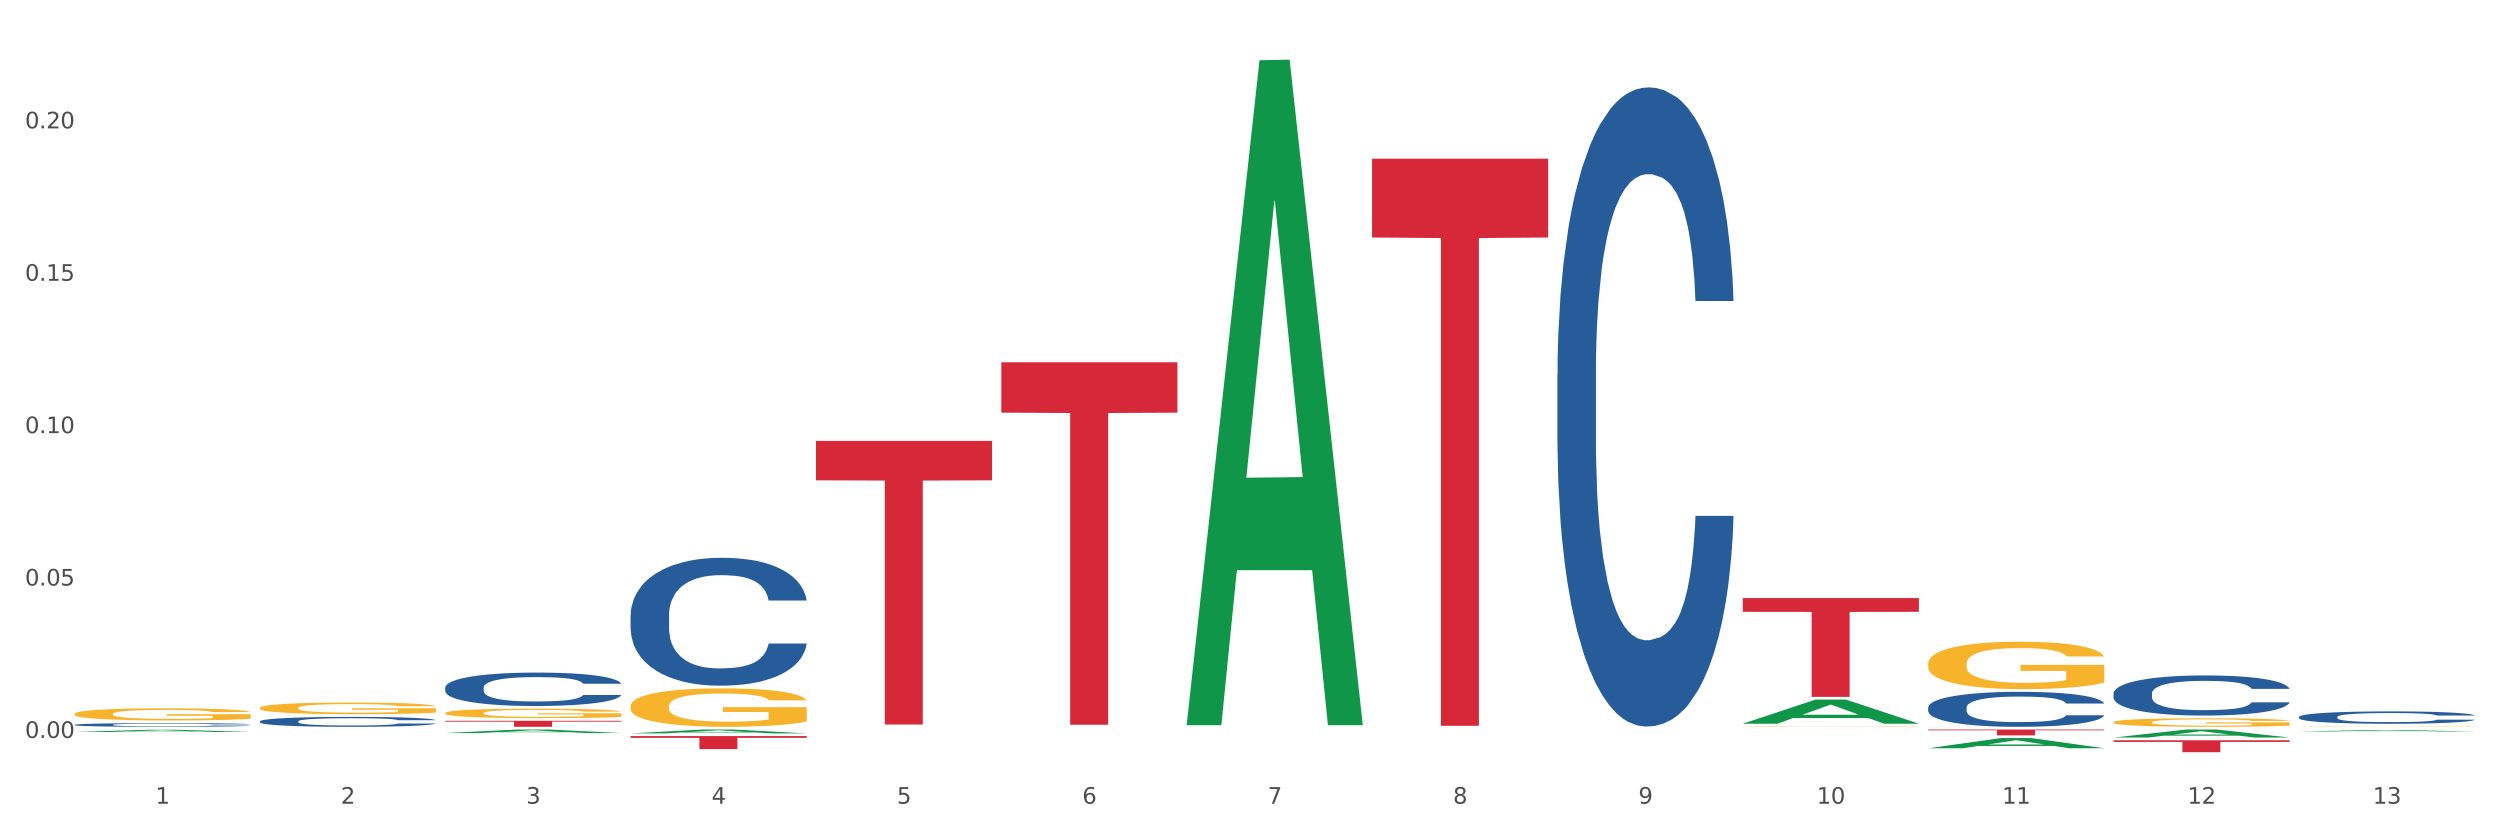<?xml version="1.0" encoding="utf-8" standalone="no"?>
<!DOCTYPE svg PUBLIC "-//W3C//DTD SVG 1.1//EN"
  "http://www.w3.org/Graphics/SVG/1.1/DTD/svg11.dtd">
<svg xmlns:xlink="http://www.w3.org/1999/xlink" width="1080pt" height="360pt" viewBox="0 0 1080 360" xmlns="http://www.w3.org/2000/svg" version="1.1">
 <rect x="0" y="0" width="1080" height="360" fill="#333333" stroke="none"/>
 <defs>
  <style type="text/css">*{stroke-linejoin: round; stroke-linecap: butt}</style>
 </defs>
 <g id="figure_1">
  <g id="patch_1">
   <path d="M 0 360 
L 1080 360 
L 1080 0 
L 0 0 
z
" style="fill: #ffffff; stroke: #ffffff; stroke-linejoin: miter"/>
  </g>
  <g id="axes_1">
   <g id="matplotlib.axis_1">
    <g id="xtick_1">
     <g id="text_1">
      <!-- 1 -->
      <g style="fill: #4d4d4d" transform="translate(67.159 347.204) scale(0.096 -0.096)">
       <defs>
        <path id="DejaVuSans-31" d="M 794 531 
L 1825 531 
L 1825 4091 
L 703 3866 
L 703 4441 
L 1819 4666 
L 2450 4666 
L 2450 531 
L 3481 531 
L 3481 0 
L 794 0 
L 794 531 
z
" transform="scale(0.016)"/>
       </defs>
       <use xlink:href="#DejaVuSans-31"/>
      </g>
     </g>
    </g>
    <g id="xtick_2">
     <g id="text_2">
      <!-- 2 -->
      <g style="fill: #4d4d4d" transform="translate(147.238 347.204) scale(0.096 -0.096)">
       <defs>
        <path id="DejaVuSans-32" d="M 1228 531 
L 3431 531 
L 3431 0 
L 469 0 
L 469 531 
Q 828 903 1448 1529 
Q 2069 2156 2228 2338 
Q 2531 2678 2651 2914 
Q 2772 3150 2772 3378 
Q 2772 3750 2511 3984 
Q 2250 4219 1831 4219 
Q 1534 4219 1204 4116 
Q 875 4013 500 3803 
L 500 4441 
Q 881 4594 1212 4672 
Q 1544 4750 1819 4750 
Q 2544 4750 2975 4387 
Q 3406 4025 3406 3419 
Q 3406 3131 3298 2873 
Q 3191 2616 2906 2266 
Q 2828 2175 2409 1742 
Q 1991 1309 1228 531 
z
" transform="scale(0.016)"/>
       </defs>
       <use xlink:href="#DejaVuSans-32"/>
      </g>
     </g>
    </g>
    <g id="xtick_3">
     <g id="text_3">
      <!-- 3 -->
      <g style="fill: #4d4d4d" transform="translate(227.317 347.204) scale(0.096 -0.096)">
       <defs>
        <path id="DejaVuSans-33" d="M 2597 2516 
Q 3050 2419 3304 2112 
Q 3559 1806 3559 1356 
Q 3559 666 3084 287 
Q 2609 -91 1734 -91 
Q 1441 -91 1130 -33 
Q 819 25 488 141 
L 488 750 
Q 750 597 1062 519 
Q 1375 441 1716 441 
Q 2309 441 2620 675 
Q 2931 909 2931 1356 
Q 2931 1769 2642 2001 
Q 2353 2234 1838 2234 
L 1294 2234 
L 1294 2753 
L 1863 2753 
Q 2328 2753 2575 2939 
Q 2822 3125 2822 3475 
Q 2822 3834 2567 4026 
Q 2313 4219 1838 4219 
Q 1578 4219 1281 4162 
Q 984 4106 628 3988 
L 628 4550 
Q 988 4650 1302 4700 
Q 1616 4750 1894 4750 
Q 2613 4750 3031 4423 
Q 3450 4097 3450 3541 
Q 3450 3153 3228 2886 
Q 3006 2619 2597 2516 
z
" transform="scale(0.016)"/>
       </defs>
       <use xlink:href="#DejaVuSans-33"/>
      </g>
     </g>
    </g>
    <g id="xtick_4">
     <g id="text_4">
      <!-- 4 -->
      <g style="fill: #4d4d4d" transform="translate(307.396 347.204) scale(0.096 -0.096)">
       <defs>
        <path id="DejaVuSans-34" d="M 2419 4116 
L 825 1625 
L 2419 1625 
L 2419 4116 
z
M 2253 4666 
L 3047 4666 
L 3047 1625 
L 3713 1625 
L 3713 1100 
L 3047 1100 
L 3047 0 
L 2419 0 
L 2419 1100 
L 313 1100 
L 313 1709 
L 2253 4666 
z
" transform="scale(0.016)"/>
       </defs>
       <use xlink:href="#DejaVuSans-34"/>
      </g>
     </g>
    </g>
    <g id="xtick_5">
     <g id="text_5">
      <!-- 5 -->
      <g style="fill: #4d4d4d" transform="translate(387.475 347.204) scale(0.096 -0.096)">
       <defs>
        <path id="DejaVuSans-35" d="M 691 4666 
L 3169 4666 
L 3169 4134 
L 1269 4134 
L 1269 2991 
Q 1406 3038 1543 3061 
Q 1681 3084 1819 3084 
Q 2600 3084 3056 2656 
Q 3513 2228 3513 1497 
Q 3513 744 3044 326 
Q 2575 -91 1722 -91 
Q 1428 -91 1123 -41 
Q 819 9 494 109 
L 494 744 
Q 775 591 1075 516 
Q 1375 441 1709 441 
Q 2250 441 2565 725 
Q 2881 1009 2881 1497 
Q 2881 1984 2565 2268 
Q 2250 2553 1709 2553 
Q 1456 2553 1204 2497 
Q 953 2441 691 2322 
L 691 4666 
z
" transform="scale(0.016)"/>
       </defs>
       <use xlink:href="#DejaVuSans-35"/>
      </g>
     </g>
    </g>
    <g id="xtick_6">
     <g id="text_6">
      <!-- 6 -->
      <g style="fill: #4d4d4d" transform="translate(467.554 347.204) scale(0.096 -0.096)">
       <defs>
        <path id="DejaVuSans-36" d="M 2113 2584 
Q 1688 2584 1439 2293 
Q 1191 2003 1191 1497 
Q 1191 994 1439 701 
Q 1688 409 2113 409 
Q 2538 409 2786 701 
Q 3034 994 3034 1497 
Q 3034 2003 2786 2293 
Q 2538 2584 2113 2584 
z
M 3366 4563 
L 3366 3988 
Q 3128 4100 2886 4159 
Q 2644 4219 2406 4219 
Q 1781 4219 1451 3797 
Q 1122 3375 1075 2522 
Q 1259 2794 1537 2939 
Q 1816 3084 2150 3084 
Q 2853 3084 3261 2657 
Q 3669 2231 3669 1497 
Q 3669 778 3244 343 
Q 2819 -91 2113 -91 
Q 1303 -91 875 529 
Q 447 1150 447 2328 
Q 447 3434 972 4092 
Q 1497 4750 2381 4750 
Q 2619 4750 2861 4703 
Q 3103 4656 3366 4563 
z
" transform="scale(0.016)"/>
       </defs>
       <use xlink:href="#DejaVuSans-36"/>
      </g>
     </g>
    </g>
    <g id="xtick_7">
     <g id="text_7">
      <!-- 7 -->
      <g style="fill: #4d4d4d" transform="translate(547.634 347.204) scale(0.096 -0.096)">
       <defs>
        <path id="DejaVuSans-37" d="M 525 4666 
L 3525 4666 
L 3525 4397 
L 1831 0 
L 1172 0 
L 2766 4134 
L 525 4134 
L 525 4666 
z
" transform="scale(0.016)"/>
       </defs>
       <use xlink:href="#DejaVuSans-37"/>
      </g>
     </g>
    </g>
    <g id="xtick_8">
     <g id="text_8">
      <!-- 8 -->
      <g style="fill: #4d4d4d" transform="translate(627.713 347.204) scale(0.096 -0.096)">
       <defs>
        <path id="DejaVuSans-38" d="M 2034 2216 
Q 1584 2216 1326 1975 
Q 1069 1734 1069 1313 
Q 1069 891 1326 650 
Q 1584 409 2034 409 
Q 2484 409 2743 651 
Q 3003 894 3003 1313 
Q 3003 1734 2745 1975 
Q 2488 2216 2034 2216 
z
M 1403 2484 
Q 997 2584 770 2862 
Q 544 3141 544 3541 
Q 544 4100 942 4425 
Q 1341 4750 2034 4750 
Q 2731 4750 3128 4425 
Q 3525 4100 3525 3541 
Q 3525 3141 3298 2862 
Q 3072 2584 2669 2484 
Q 3125 2378 3379 2068 
Q 3634 1759 3634 1313 
Q 3634 634 3220 271 
Q 2806 -91 2034 -91 
Q 1263 -91 848 271 
Q 434 634 434 1313 
Q 434 1759 690 2068 
Q 947 2378 1403 2484 
z
M 1172 3481 
Q 1172 3119 1398 2916 
Q 1625 2713 2034 2713 
Q 2441 2713 2670 2916 
Q 2900 3119 2900 3481 
Q 2900 3844 2670 4047 
Q 2441 4250 2034 4250 
Q 1625 4250 1398 4047 
Q 1172 3844 1172 3481 
z
" transform="scale(0.016)"/>
       </defs>
       <use xlink:href="#DejaVuSans-38"/>
      </g>
     </g>
    </g>
    <g id="xtick_9">
     <g id="text_9">
      <!-- 9 -->
      <g style="fill: #4d4d4d" transform="translate(707.792 347.204) scale(0.096 -0.096)">
       <defs>
        <path id="DejaVuSans-39" d="M 703 97 
L 703 672 
Q 941 559 1184 500 
Q 1428 441 1663 441 
Q 2288 441 2617 861 
Q 2947 1281 2994 2138 
Q 2813 1869 2534 1725 
Q 2256 1581 1919 1581 
Q 1219 1581 811 2004 
Q 403 2428 403 3163 
Q 403 3881 828 4315 
Q 1253 4750 1959 4750 
Q 2769 4750 3195 4129 
Q 3622 3509 3622 2328 
Q 3622 1225 3098 567 
Q 2575 -91 1691 -91 
Q 1453 -91 1209 -44 
Q 966 3 703 97 
z
M 1959 2075 
Q 2384 2075 2632 2365 
Q 2881 2656 2881 3163 
Q 2881 3666 2632 3958 
Q 2384 4250 1959 4250 
Q 1534 4250 1286 3958 
Q 1038 3666 1038 3163 
Q 1038 2656 1286 2365 
Q 1534 2075 1959 2075 
z
" transform="scale(0.016)"/>
       </defs>
       <use xlink:href="#DejaVuSans-39"/>
      </g>
     </g>
    </g>
    <g id="xtick_10">
     <g id="text_10">
      <!-- 10 -->
      <g style="fill: #4d4d4d" transform="translate(784.817 347.204) scale(0.096 -0.096)">
       <defs>
        <path id="DejaVuSans-30" d="M 2034 4250 
Q 1547 4250 1301 3770 
Q 1056 3291 1056 2328 
Q 1056 1369 1301 889 
Q 1547 409 2034 409 
Q 2525 409 2770 889 
Q 3016 1369 3016 2328 
Q 3016 3291 2770 3770 
Q 2525 4250 2034 4250 
z
M 2034 4750 
Q 2819 4750 3233 4129 
Q 3647 3509 3647 2328 
Q 3647 1150 3233 529 
Q 2819 -91 2034 -91 
Q 1250 -91 836 529 
Q 422 1150 422 2328 
Q 422 3509 836 4129 
Q 1250 4750 2034 4750 
z
" transform="scale(0.016)"/>
       </defs>
       <use xlink:href="#DejaVuSans-31"/>
       <use xlink:href="#DejaVuSans-30" transform="translate(63.623 0)"/>
      </g>
     </g>
    </g>
    <g id="xtick_11">
     <g id="text_11">
      <!-- 11 -->
      <g style="fill: #4d4d4d" transform="translate(864.896 347.204) scale(0.096 -0.096)">
       <use xlink:href="#DejaVuSans-31"/>
       <use xlink:href="#DejaVuSans-31" transform="translate(63.623 0)"/>
      </g>
     </g>
    </g>
    <g id="xtick_12">
     <g id="text_12">
      <!-- 12 -->
      <g style="fill: #4d4d4d" transform="translate(944.975 347.204) scale(0.096 -0.096)">
       <use xlink:href="#DejaVuSans-31"/>
       <use xlink:href="#DejaVuSans-32" transform="translate(63.623 0)"/>
      </g>
     </g>
    </g>
    <g id="xtick_13">
     <g id="text_13">
      <!-- 13 -->
      <g style="fill: #4d4d4d" transform="translate(1025.054 347.204) scale(0.096 -0.096)">
       <use xlink:href="#DejaVuSans-31"/>
       <use xlink:href="#DejaVuSans-33" transform="translate(63.623 0)"/>
      </g>
     </g>
    </g>
    <g id="xtick_14"/>
    <g id="xtick_15"/>
    <g id="xtick_16"/>
    <g id="xtick_17"/>
    <g id="xtick_18"/>
    <g id="xtick_19"/>
    <g id="xtick_20"/>
    <g id="xtick_21"/>
    <g id="xtick_22"/>
    <g id="xtick_23"/>
    <g id="xtick_24"/>
    <g id="xtick_25"/>
   </g>
   <g id="matplotlib.axis_2">
    <g id="ytick_1">
     <g id="text_14">
      <!-- 0.00 -->
      <g style="fill: #4d4d4d" transform="translate(10.8 318.791) scale(0.096 -0.096)">
       <defs>
        <path id="DejaVuSans-2e" d="M 684 794 
L 1344 794 
L 1344 0 
L 684 0 
L 684 794 
z
" transform="scale(0.016)"/>
       </defs>
       <use xlink:href="#DejaVuSans-30"/>
       <use xlink:href="#DejaVuSans-2e" transform="translate(63.623 0)"/>
       <use xlink:href="#DejaVuSans-30" transform="translate(95.41 0)"/>
       <use xlink:href="#DejaVuSans-30" transform="translate(159.033 0)"/>
      </g>
     </g>
    </g>
    <g id="ytick_2">
     <g id="text_15">
      <!-- 0.05 -->
      <g style="fill: #4d4d4d" transform="translate(10.8 252.958) scale(0.096 -0.096)">
       <use xlink:href="#DejaVuSans-30"/>
       <use xlink:href="#DejaVuSans-2e" transform="translate(63.623 0)"/>
       <use xlink:href="#DejaVuSans-30" transform="translate(95.41 0)"/>
       <use xlink:href="#DejaVuSans-35" transform="translate(159.033 0)"/>
      </g>
     </g>
    </g>
    <g id="ytick_3">
     <g id="text_16">
      <!-- 0.10 -->
      <g style="fill: #4d4d4d" transform="translate(10.8 187.125) scale(0.096 -0.096)">
       <use xlink:href="#DejaVuSans-30"/>
       <use xlink:href="#DejaVuSans-2e" transform="translate(63.623 0)"/>
       <use xlink:href="#DejaVuSans-31" transform="translate(95.41 0)"/>
       <use xlink:href="#DejaVuSans-30" transform="translate(159.033 0)"/>
      </g>
     </g>
    </g>
    <g id="ytick_4">
     <g id="text_17">
      <!-- 0.15 -->
      <g style="fill: #4d4d4d" transform="translate(10.8 121.292) scale(0.096 -0.096)">
       <use xlink:href="#DejaVuSans-30"/>
       <use xlink:href="#DejaVuSans-2e" transform="translate(63.623 0)"/>
       <use xlink:href="#DejaVuSans-31" transform="translate(95.41 0)"/>
       <use xlink:href="#DejaVuSans-35" transform="translate(159.033 0)"/>
      </g>
     </g>
    </g>
    <g id="ytick_5">
     <g id="text_18">
      <!-- 0.20 -->
      <g style="fill: #4d4d4d" transform="translate(10.8 55.46) scale(0.096 -0.096)">
       <use xlink:href="#DejaVuSans-30"/>
       <use xlink:href="#DejaVuSans-2e" transform="translate(63.623 0)"/>
       <use xlink:href="#DejaVuSans-32" transform="translate(95.41 0)"/>
       <use xlink:href="#DejaVuSans-30" transform="translate(159.033 0)"/>
      </g>
     </g>
    </g>
    <g id="ytick_6"/>
    <g id="ytick_7"/>
    <g id="ytick_8"/>
    <g id="ytick_9"/>
    <g id="ytick_10"/>
   </g>
   <g id="PolyCollection_1">
    <path d="M 32.175 308.414 
L 32.265 308.409 
L 32.265 308.236 
L 32.444 308.088 
L 33.343 307.728 
L 34.69 307.431 
L 35.678 307.273 
L 36.666 307.143 
L 37.833 307.014 
L 39.271 306.88 
L 41.875 306.683 
L 43.492 306.583 
L 45.468 306.477 
L 49.061 306.324 
L 51.665 306.238 
L 54.36 306.166 
L 58.761 306.079 
L 61.635 306.041 
L 64.689 306.012 
L 68.371 305.993 
L 71.156 305.988 
L 77.263 306.003 
L 82.473 306.046 
L 84.988 306.079 
L 88.221 306.137 
L 89.927 306.175 
L 92.712 306.252 
L 95.586 306.353 
L 97.562 306.439 
L 100.526 306.602 
L 102.771 306.765 
L 104.837 306.966 
L 105.915 307.105 
L 106.723 307.235 
L 107.442 307.383 
L 108.16 307.618 
L 91.993 307.618 
L 91.365 307.45 
L 90.377 307.292 
L 88.939 307.139 
L 87.682 307.043 
L 85.526 306.923 
L 83.55 306.846 
L 81.485 306.789 
L 78.97 306.741 
L 76.994 306.717 
L 74.209 306.698 
L 68.731 306.702 
L 65.048 306.741 
L 62.533 306.789 
L 60.917 306.832 
L 59.479 306.88 
L 57.863 306.947 
L 55.977 307.048 
L 54.629 307.139 
L 53.282 307.254 
L 52.204 307.369 
L 51.216 307.503 
L 50.408 307.647 
L 49.779 307.795 
L 49.24 307.978 
L 48.791 308.28 
L 48.791 308.936 
L 48.971 309.085 
L 49.42 309.281 
L 49.959 309.43 
L 50.857 309.607 
L 51.665 309.727 
L 53.192 309.9 
L 54.899 310.044 
L 56.246 310.135 
L 57.593 310.211 
L 59.929 310.317 
L 62.533 310.403 
L 64.779 310.456 
L 67.832 310.504 
L 69.898 310.523 
L 71.695 310.532 
L 76.096 310.532 
L 79.239 310.518 
L 82.742 310.485 
L 85.437 310.441 
L 87.682 310.389 
L 90.197 310.302 
L 91.814 310.221 
L 91.814 309.219 
L 72.054 309.214 
L 72.054 308.548 
L 108.25 308.548 
L 108.25 310.504 
L 106.723 310.604 
L 105.017 310.695 
L 103.22 310.777 
L 100.526 310.878 
L 97.292 310.973 
L 94.418 311.041 
L 91.365 311.098 
L 87.772 311.151 
L 83.101 311.199 
L 80.227 311.218 
L 76.635 311.232 
L 72.413 311.237 
L 68.731 311.228 
L 65.138 311.204 
L 61.366 311.16 
L 57.683 311.098 
L 54.899 311.036 
L 52.114 310.959 
L 49.15 310.858 
L 46.815 310.763 
L 45.019 310.676 
L 43.043 310.566 
L 40.887 310.422 
L 39.271 310.293 
L 37.833 310.159 
L 36.307 309.986 
L 35.229 309.837 
L 34.151 309.65 
L 33.522 309.511 
L 32.804 309.296 
L 32.265 308.994 
L 32.175 308.414 
z
" clip-path="url(#p7d68d6a071)" style="fill: #f7b32b"/>
    <path d="M 112.254 305.829 
L 112.344 305.824 
L 112.344 305.659 
L 112.524 305.516 
L 113.422 305.172 
L 114.769 304.887 
L 115.757 304.736 
L 116.745 304.612 
L 117.913 304.488 
L 119.35 304.359 
L 121.954 304.171 
L 123.571 304.074 
L 125.547 303.973 
L 129.14 303.826 
L 131.744 303.744 
L 134.439 303.675 
L 138.84 303.592 
L 141.714 303.555 
L 144.768 303.528 
L 148.45 303.509 
L 151.235 303.505 
L 157.342 303.519 
L 162.552 303.56 
L 165.067 303.592 
L 168.3 303.647 
L 170.007 303.684 
L 172.791 303.757 
L 175.665 303.854 
L 177.641 303.937 
L 180.605 304.093 
L 182.85 304.249 
L 184.916 304.442 
L 185.994 304.575 
L 186.802 304.699 
L 187.521 304.841 
L 188.24 305.066 
L 172.072 305.066 
L 171.444 304.906 
L 170.456 304.754 
L 169.019 304.607 
L 167.761 304.515 
L 165.606 304.4 
L 163.63 304.327 
L 161.564 304.272 
L 159.049 304.226 
L 157.073 304.203 
L 154.289 304.185 
L 148.81 304.189 
L 145.127 304.226 
L 142.612 304.272 
L 140.996 304.313 
L 139.559 304.359 
L 137.942 304.423 
L 136.056 304.52 
L 134.708 304.607 
L 133.361 304.717 
L 132.283 304.827 
L 131.295 304.956 
L 130.487 305.094 
L 129.858 305.236 
L 129.319 305.411 
L 128.87 305.7 
L 128.87 306.329 
L 129.05 306.472 
L 129.499 306.66 
L 130.038 306.802 
L 130.936 306.972 
L 131.744 307.087 
L 133.271 307.252 
L 134.978 307.39 
L 136.325 307.477 
L 137.672 307.551 
L 140.008 307.652 
L 142.612 307.735 
L 144.858 307.785 
L 147.912 307.831 
L 149.977 307.849 
L 151.774 307.859 
L 156.175 307.859 
L 159.318 307.845 
L 162.821 307.813 
L 165.516 307.771 
L 167.761 307.721 
L 170.276 307.638 
L 171.893 307.56 
L 171.893 306.6 
L 152.133 306.596 
L 152.133 305.957 
L 188.329 305.957 
L 188.329 307.831 
L 186.802 307.927 
L 185.096 308.015 
L 183.3 308.093 
L 180.605 308.189 
L 177.372 308.281 
L 174.497 308.345 
L 171.444 308.4 
L 167.851 308.451 
L 163.181 308.497 
L 160.306 308.515 
L 156.714 308.529 
L 152.492 308.534 
L 148.81 308.524 
L 145.217 308.501 
L 141.445 308.46 
L 137.762 308.4 
L 134.978 308.341 
L 132.194 308.267 
L 129.23 308.171 
L 126.894 308.079 
L 125.098 307.996 
L 123.122 307.891 
L 120.966 307.753 
L 119.35 307.629 
L 117.913 307.5 
L 116.386 307.335 
L 115.308 307.193 
L 114.23 307.014 
L 113.601 306.88 
L 112.883 306.674 
L 112.344 306.384 
L 112.254 305.829 
z
" clip-path="url(#p7d68d6a071)" style="fill: #f7b32b"/>
    <path d="M 192.333 308.035 
L 192.423 308.031 
L 192.423 307.897 
L 192.603 307.781 
L 193.501 307.5 
L 194.848 307.268 
L 195.836 307.144 
L 196.824 307.043 
L 197.992 306.942 
L 199.429 306.837 
L 202.034 306.684 
L 203.65 306.605 
L 205.626 306.523 
L 209.219 306.403 
L 211.824 306.336 
L 214.518 306.28 
L 218.919 306.212 
L 221.793 306.182 
L 224.847 306.16 
L 228.53 306.145 
L 231.314 306.141 
L 237.422 306.152 
L 242.631 306.186 
L 245.146 306.212 
L 248.379 306.257 
L 250.086 306.287 
L 252.87 306.347 
L 255.744 306.426 
L 257.72 306.493 
L 260.684 306.62 
L 262.93 306.748 
L 264.995 306.905 
L 266.073 307.013 
L 266.882 307.114 
L 267.6 307.23 
L 268.319 307.414 
L 252.152 307.414 
L 251.523 307.283 
L 250.535 307.159 
L 249.098 307.04 
L 247.84 306.965 
L 245.685 306.871 
L 243.709 306.811 
L 241.643 306.766 
L 239.128 306.729 
L 237.152 306.71 
L 234.368 306.695 
L 228.889 306.699 
L 225.206 306.729 
L 222.692 306.766 
L 221.075 306.8 
L 219.638 306.837 
L 218.021 306.89 
L 216.135 306.968 
L 214.788 307.04 
L 213.44 307.129 
L 212.363 307.219 
L 211.375 307.324 
L 210.566 307.436 
L 209.937 307.552 
L 209.399 307.695 
L 208.949 307.93 
L 208.949 308.443 
L 209.129 308.559 
L 209.578 308.713 
L 210.117 308.829 
L 211.015 308.967 
L 211.824 309.061 
L 213.351 309.196 
L 215.057 309.308 
L 216.404 309.379 
L 217.752 309.439 
L 220.087 309.521 
L 222.692 309.589 
L 224.937 309.63 
L 227.991 309.667 
L 230.057 309.682 
L 231.853 309.69 
L 236.254 309.69 
L 239.398 309.678 
L 242.9 309.652 
L 245.595 309.618 
L 247.84 309.577 
L 250.355 309.51 
L 251.972 309.446 
L 251.972 308.664 
L 232.212 308.66 
L 232.212 308.14 
L 268.408 308.14 
L 268.408 309.667 
L 266.882 309.746 
L 265.175 309.817 
L 263.379 309.88 
L 260.684 309.959 
L 257.451 310.034 
L 254.577 310.086 
L 251.523 310.131 
L 247.93 310.172 
L 243.26 310.21 
L 240.386 310.225 
L 236.793 310.236 
L 232.571 310.24 
L 228.889 310.232 
L 225.296 310.214 
L 221.524 310.18 
L 217.841 310.131 
L 215.057 310.083 
L 212.273 310.023 
L 209.309 309.944 
L 206.974 309.869 
L 205.177 309.802 
L 203.201 309.716 
L 201.046 309.604 
L 199.429 309.502 
L 197.992 309.398 
L 196.465 309.263 
L 195.387 309.147 
L 194.309 309.001 
L 193.681 308.892 
L 192.962 308.724 
L 192.423 308.488 
L 192.333 308.035 
z
" clip-path="url(#p7d68d6a071)" style="fill: #f7b32b"/>
    <path d="M 272.412 305.051 
L 272.502 305.035 
L 272.502 304.489 
L 272.682 304.019 
L 273.58 302.881 
L 274.927 301.941 
L 275.915 301.44 
L 276.903 301.03 
L 278.071 300.621 
L 279.508 300.196 
L 282.113 299.574 
L 283.729 299.255 
L 285.705 298.922 
L 289.298 298.436 
L 291.903 298.163 
L 294.597 297.936 
L 298.998 297.663 
L 301.873 297.541 
L 304.926 297.45 
L 308.609 297.389 
L 311.393 297.374 
L 317.501 297.42 
L 322.71 297.556 
L 325.225 297.663 
L 328.458 297.845 
L 330.165 297.966 
L 332.949 298.209 
L 335.823 298.527 
L 337.799 298.8 
L 340.763 299.316 
L 343.009 299.832 
L 345.075 300.469 
L 346.152 300.909 
L 346.961 301.319 
L 347.679 301.789 
L 348.398 302.532 
L 332.231 302.532 
L 331.602 302.001 
L 330.614 301.501 
L 329.177 301.015 
L 327.919 300.712 
L 325.764 300.333 
L 323.788 300.09 
L 321.722 299.908 
L 319.207 299.756 
L 317.231 299.68 
L 314.447 299.62 
L 308.968 299.635 
L 305.286 299.756 
L 302.771 299.908 
L 301.154 300.044 
L 299.717 300.196 
L 298.1 300.408 
L 296.214 300.727 
L 294.867 301.015 
L 293.52 301.379 
L 292.442 301.743 
L 291.454 302.168 
L 290.645 302.623 
L 290.017 303.094 
L 289.478 303.67 
L 289.029 304.626 
L 289.029 306.704 
L 289.208 307.174 
L 289.657 307.796 
L 290.196 308.267 
L 291.094 308.828 
L 291.903 309.207 
L 293.43 309.753 
L 295.136 310.209 
L 296.483 310.497 
L 297.831 310.739 
L 300.166 311.073 
L 302.771 311.346 
L 305.016 311.513 
L 308.07 311.665 
L 310.136 311.726 
L 311.932 311.756 
L 316.333 311.756 
L 319.477 311.71 
L 322.98 311.604 
L 325.674 311.468 
L 327.919 311.301 
L 330.434 311.028 
L 332.051 310.77 
L 332.051 307.599 
L 312.291 307.584 
L 312.291 305.475 
L 348.488 305.475 
L 348.488 311.665 
L 346.961 311.983 
L 345.254 312.272 
L 343.458 312.53 
L 340.763 312.848 
L 337.53 313.152 
L 334.656 313.364 
L 331.602 313.546 
L 328.009 313.713 
L 323.339 313.865 
L 320.465 313.925 
L 316.872 313.971 
L 312.651 313.986 
L 308.968 313.956 
L 305.375 313.88 
L 301.603 313.743 
L 297.921 313.546 
L 295.136 313.349 
L 292.352 313.106 
L 289.388 312.788 
L 287.053 312.484 
L 285.256 312.211 
L 283.28 311.862 
L 281.125 311.407 
L 279.508 310.997 
L 278.071 310.573 
L 276.544 310.026 
L 275.466 309.556 
L 274.388 308.965 
L 273.76 308.525 
L 273.041 307.842 
L 272.502 306.886 
L 272.412 305.051 
z
" clip-path="url(#p7d68d6a071)" style="fill: #f7b32b"/>
    <path d="M 752.887 313.885 
L 752.977 313.885 
L 752.977 313.879 
L 753.157 313.874 
L 754.055 313.861 
L 755.402 313.85 
L 756.39 313.845 
L 757.378 313.84 
L 758.546 313.836 
L 759.983 313.831 
L 762.588 313.824 
L 764.204 313.82 
L 766.18 313.816 
L 769.773 313.811 
L 772.378 313.808 
L 775.072 313.805 
L 779.473 313.802 
L 782.347 313.801 
L 785.401 313.8 
L 789.084 313.799 
L 791.868 313.799 
L 797.976 313.8 
L 803.185 313.801 
L 805.7 313.802 
L 808.933 313.804 
L 810.64 313.806 
L 813.424 313.808 
L 816.298 313.812 
L 818.274 313.815 
L 821.238 313.821 
L 823.484 313.827 
L 825.549 313.834 
L 826.627 313.839 
L 827.436 313.843 
L 828.154 313.849 
L 828.873 313.857 
L 812.706 313.857 
L 812.077 313.851 
L 811.089 313.845 
L 809.652 313.84 
L 808.394 313.837 
L 806.239 313.832 
L 804.263 313.83 
L 802.197 313.828 
L 799.682 313.826 
L 797.706 313.825 
L 794.922 313.824 
L 789.443 313.824 
L 785.76 313.826 
L 783.246 313.828 
L 781.629 313.829 
L 780.192 313.831 
L 778.575 313.833 
L 776.689 313.837 
L 775.342 313.84 
L 773.994 313.844 
L 772.917 313.848 
L 771.929 313.853 
L 771.12 313.858 
L 770.492 313.863 
L 769.953 313.87 
L 769.504 313.881 
L 769.504 313.904 
L 769.683 313.909 
L 770.132 313.916 
L 770.671 313.922 
L 771.569 313.928 
L 772.378 313.932 
L 773.905 313.938 
L 775.611 313.943 
L 776.958 313.947 
L 778.306 313.949 
L 780.641 313.953 
L 783.246 313.956 
L 785.491 313.958 
L 788.545 313.96 
L 790.611 313.961 
L 792.407 313.961 
L 796.808 313.961 
L 799.952 313.96 
L 803.454 313.959 
L 806.149 313.958 
L 808.394 313.956 
L 810.909 313.953 
L 812.526 313.95 
L 812.526 313.914 
L 792.766 313.914 
L 792.766 313.89 
L 828.963 313.89 
L 828.963 313.96 
L 827.436 313.963 
L 825.729 313.967 
L 823.933 313.97 
L 821.238 313.973 
L 818.005 313.977 
L 815.131 313.979 
L 812.077 313.981 
L 808.484 313.983 
L 803.814 313.985 
L 800.94 313.985 
L 797.347 313.986 
L 793.125 313.986 
L 789.443 313.986 
L 785.85 313.985 
L 782.078 313.983 
L 778.395 313.981 
L 775.611 313.979 
L 772.827 313.976 
L 769.863 313.972 
L 767.528 313.969 
L 765.731 313.966 
L 763.755 313.962 
L 761.6 313.957 
L 759.983 313.952 
L 758.546 313.948 
L 757.019 313.941 
L 755.941 313.936 
L 754.863 313.929 
L 754.235 313.925 
L 753.516 313.917 
L 752.977 313.906 
L 752.887 313.885 
z
" clip-path="url(#p7d68d6a071)" style="fill: #f7b32b"/>
    <path d="M 832.967 286.697 
L 833.056 286.678 
L 833.056 286.005 
L 833.236 285.425 
L 834.134 284.022 
L 835.481 282.863 
L 836.469 282.245 
L 837.457 281.74 
L 838.625 281.235 
L 840.062 280.712 
L 842.667 279.945 
L 844.283 279.552 
L 846.259 279.141 
L 849.852 278.542 
L 852.457 278.205 
L 855.151 277.925 
L 859.552 277.588 
L 862.427 277.439 
L 865.48 277.326 
L 869.163 277.251 
L 871.947 277.233 
L 878.055 277.289 
L 883.264 277.457 
L 885.779 277.588 
L 889.012 277.813 
L 890.719 277.962 
L 893.503 278.261 
L 896.377 278.654 
L 898.353 278.991 
L 901.317 279.627 
L 903.563 280.263 
L 905.629 281.048 
L 906.706 281.591 
L 907.515 282.096 
L 908.233 282.676 
L 908.952 283.592 
L 892.785 283.592 
L 892.156 282.937 
L 891.168 282.32 
L 889.731 281.722 
L 888.474 281.348 
L 886.318 280.88 
L 884.342 280.581 
L 882.276 280.356 
L 879.761 280.169 
L 877.785 280.076 
L 875.001 280.001 
L 869.522 280.02 
L 865.84 280.169 
L 863.325 280.356 
L 861.708 280.525 
L 860.271 280.712 
L 858.654 280.974 
L 856.768 281.366 
L 855.421 281.722 
L 854.074 282.171 
L 852.996 282.619 
L 852.008 283.143 
L 851.199 283.704 
L 850.571 284.284 
L 850.032 284.995 
L 849.583 286.173 
L 849.583 288.736 
L 849.762 289.315 
L 850.211 290.082 
L 850.75 290.662 
L 851.648 291.354 
L 852.457 291.822 
L 853.984 292.495 
L 855.69 293.056 
L 857.038 293.412 
L 858.385 293.711 
L 860.72 294.122 
L 863.325 294.459 
L 865.57 294.665 
L 868.624 294.852 
L 870.69 294.927 
L 872.486 294.964 
L 876.887 294.964 
L 880.031 294.908 
L 883.534 294.777 
L 886.228 294.609 
L 888.474 294.403 
L 890.988 294.066 
L 892.605 293.748 
L 892.605 289.839 
L 872.845 289.82 
L 872.845 287.221 
L 909.042 287.221 
L 909.042 294.852 
L 907.515 295.245 
L 905.808 295.6 
L 904.012 295.918 
L 901.317 296.311 
L 898.084 296.685 
L 895.21 296.947 
L 892.156 297.171 
L 888.563 297.377 
L 883.893 297.564 
L 881.019 297.639 
L 877.426 297.695 
L 873.205 297.713 
L 869.522 297.676 
L 865.929 297.583 
L 862.157 297.414 
L 858.475 297.171 
L 855.69 296.928 
L 852.906 296.629 
L 849.942 296.236 
L 847.607 295.862 
L 845.81 295.525 
L 843.834 295.095 
L 841.679 294.534 
L 840.062 294.029 
L 838.625 293.505 
L 837.098 292.832 
L 836.02 292.252 
L 834.942 291.523 
L 834.314 290.98 
L 833.595 290.138 
L 833.056 288.96 
L 832.967 286.697 
z
" clip-path="url(#p7d68d6a071)" style="fill: #f7b32b"/>
    <path d="M 913.046 311.991 
L 913.135 311.988 
L 913.135 311.866 
L 913.315 311.761 
L 914.213 311.507 
L 915.561 311.297 
L 916.549 311.185 
L 917.537 311.094 
L 918.704 311.003 
L 920.141 310.908 
L 922.746 310.769 
L 924.363 310.698 
L 926.339 310.623 
L 929.931 310.515 
L 932.536 310.454 
L 935.231 310.403 
L 939.632 310.342 
L 942.506 310.315 
L 945.559 310.295 
L 949.242 310.281 
L 952.026 310.278 
L 958.134 310.288 
L 963.343 310.319 
L 965.858 310.342 
L 969.092 310.383 
L 970.798 310.41 
L 973.582 310.464 
L 976.457 310.535 
L 978.433 310.596 
L 981.397 310.711 
L 983.642 310.827 
L 985.708 310.969 
L 986.786 311.067 
L 987.594 311.158 
L 988.312 311.263 
L 989.031 311.429 
L 972.864 311.429 
L 972.235 311.311 
L 971.247 311.199 
L 969.81 311.091 
L 968.553 311.023 
L 966.397 310.938 
L 964.421 310.884 
L 962.355 310.843 
L 959.84 310.81 
L 957.864 310.793 
L 955.08 310.779 
L 949.601 310.783 
L 945.919 310.81 
L 943.404 310.843 
L 941.787 310.874 
L 940.35 310.908 
L 938.733 310.955 
L 936.847 311.026 
L 935.5 311.091 
L 934.153 311.172 
L 933.075 311.253 
L 932.087 311.348 
L 931.279 311.45 
L 930.65 311.555 
L 930.111 311.683 
L 929.662 311.897 
L 929.662 312.361 
L 929.841 312.466 
L 930.291 312.604 
L 930.829 312.709 
L 931.728 312.835 
L 932.536 312.919 
L 934.063 313.041 
L 935.769 313.143 
L 937.117 313.207 
L 938.464 313.261 
L 940.799 313.336 
L 943.404 313.397 
L 945.649 313.434 
L 948.703 313.468 
L 950.769 313.481 
L 952.565 313.488 
L 956.966 313.488 
L 960.11 313.478 
L 963.613 313.454 
L 966.307 313.424 
L 968.553 313.387 
L 971.068 313.326 
L 972.684 313.268 
L 972.684 312.56 
L 952.925 312.557 
L 952.925 312.086 
L 989.121 312.086 
L 989.121 313.468 
L 987.594 313.539 
L 985.887 313.603 
L 984.091 313.661 
L 981.397 313.732 
L 978.163 313.8 
L 975.289 313.847 
L 972.235 313.888 
L 968.643 313.925 
L 963.972 313.959 
L 961.098 313.972 
L 957.505 313.983 
L 953.284 313.986 
L 949.601 313.979 
L 946.009 313.962 
L 942.236 313.932 
L 938.554 313.888 
L 935.769 313.844 
L 932.985 313.79 
L 930.021 313.718 
L 927.686 313.651 
L 925.89 313.59 
L 923.914 313.512 
L 921.758 313.41 
L 920.141 313.319 
L 918.704 313.224 
L 917.177 313.102 
L 916.099 312.997 
L 915.022 312.865 
L 914.393 312.767 
L 913.674 312.615 
L 913.135 312.401 
L 913.046 311.991 
z
" clip-path="url(#p7d68d6a071)" style="fill: #f7b32b"/>
    <path d="M 993.125 313.901 
L 993.215 313.9 
L 993.215 313.895 
L 993.394 313.891 
L 994.292 313.88 
L 995.64 313.871 
L 996.628 313.866 
L 997.616 313.862 
L 998.783 313.858 
L 1000.22 313.854 
L 1002.825 313.848 
L 1004.442 313.845 
L 1006.418 313.842 
L 1010.01 313.837 
L 1012.615 313.835 
L 1015.31 313.833 
L 1019.711 313.83 
L 1022.585 313.829 
L 1025.639 313.828 
L 1029.321 313.827 
L 1032.105 313.827 
L 1038.213 313.828 
L 1043.422 313.829 
L 1045.937 313.83 
L 1049.171 313.832 
L 1050.877 313.833 
L 1053.662 313.835 
L 1056.536 313.838 
L 1058.512 313.841 
L 1061.476 313.846 
L 1063.721 313.851 
L 1065.787 313.857 
L 1066.865 313.861 
L 1067.673 313.865 
L 1068.392 313.869 
L 1069.11 313.877 
L 1052.943 313.877 
L 1052.314 313.872 
L 1051.326 313.867 
L 1049.889 313.862 
L 1048.632 313.859 
L 1046.476 313.856 
L 1044.5 313.853 
L 1042.434 313.852 
L 1039.92 313.85 
L 1037.944 313.849 
L 1035.159 313.849 
L 1029.68 313.849 
L 1025.998 313.85 
L 1023.483 313.852 
L 1021.866 313.853 
L 1020.429 313.854 
L 1018.813 313.856 
L 1016.926 313.859 
L 1015.579 313.862 
L 1014.232 313.866 
L 1013.154 313.869 
L 1012.166 313.873 
L 1011.358 313.877 
L 1010.729 313.882 
L 1010.19 313.887 
L 1009.741 313.897 
L 1009.741 313.916 
L 1009.921 313.921 
L 1010.37 313.927 
L 1010.909 313.931 
L 1011.807 313.937 
L 1012.615 313.94 
L 1014.142 313.946 
L 1015.849 313.95 
L 1017.196 313.953 
L 1018.543 313.955 
L 1020.878 313.958 
L 1023.483 313.961 
L 1025.728 313.962 
L 1028.782 313.964 
L 1030.848 313.964 
L 1032.644 313.965 
L 1037.045 313.965 
L 1040.189 313.964 
L 1043.692 313.963 
L 1046.386 313.962 
L 1048.632 313.96 
L 1051.147 313.958 
L 1052.763 313.955 
L 1052.763 313.925 
L 1033.004 313.925 
L 1033.004 313.905 
L 1069.2 313.905 
L 1069.2 313.964 
L 1067.673 313.967 
L 1065.967 313.97 
L 1064.17 313.972 
L 1061.476 313.975 
L 1058.242 313.978 
L 1055.368 313.98 
L 1052.314 313.982 
L 1048.722 313.983 
L 1044.051 313.985 
L 1041.177 313.985 
L 1037.584 313.986 
L 1033.363 313.986 
L 1029.68 313.986 
L 1026.088 313.985 
L 1022.315 313.984 
L 1018.633 313.982 
L 1015.849 313.98 
L 1013.064 313.978 
L 1010.1 313.975 
L 1007.765 313.972 
L 1005.969 313.969 
L 1003.993 313.966 
L 1001.837 313.961 
L 1000.22 313.957 
L 998.783 313.953 
L 997.256 313.948 
L 996.179 313.944 
L 995.101 313.938 
L 994.472 313.934 
L 993.754 313.927 
L 993.215 313.918 
L 993.125 313.901 
z
" clip-path="url(#p7d68d6a071)" style="fill: #f7b32b"/>
    <path d="M 192.333 311.397 
L 268.408 311.397 
L 268.408 311.757 
L 238.483 311.76 
L 238.483 313.986 
L 222.078 313.986 
L 222.078 311.76 
L 192.333 311.757 
L 192.333 311.4 
L 192.333 311.397 
z
" clip-path="url(#p7d68d6a071)" style="fill: #d62839"/>
    <path d="M 272.412 317.982 
L 348.488 317.982 
L 348.488 318.766 
L 318.562 318.771 
L 318.562 323.624 
L 302.157 323.624 
L 302.157 318.771 
L 272.412 318.766 
L 272.412 317.987 
L 272.412 317.982 
z
" clip-path="url(#p7d68d6a071)" style="fill: #d62839"/>
    <path d="M 352.492 190.464 
L 428.567 190.464 
L 428.567 207.491 
L 398.641 207.606 
L 398.641 312.991 
L 382.237 312.991 
L 382.237 207.606 
L 352.492 207.491 
L 352.492 190.579 
L 352.492 190.464 
z
" clip-path="url(#p7d68d6a071)" style="fill: #d62839"/>
    <path d="M 432.571 156.51 
L 508.646 156.51 
L 508.646 178.269 
L 478.721 178.416 
L 478.721 313.082 
L 462.316 313.082 
L 462.316 178.416 
L 432.571 178.269 
L 432.571 156.657 
L 432.571 156.51 
z
" clip-path="url(#p7d68d6a071)" style="fill: #d62839"/>
    <path d="M 592.729 68.554 
L 668.804 68.554 
L 668.804 102.599 
L 638.879 102.829 
L 638.879 313.538 
L 622.474 313.538 
L 622.474 102.829 
L 592.729 102.599 
L 592.729 68.784 
L 592.729 68.554 
z
" clip-path="url(#p7d68d6a071)" style="fill: #d62839"/>
    <path d="M 752.887 258.376 
L 828.963 258.376 
L 828.963 264.306 
L 799.037 264.346 
L 799.037 301.043 
L 782.632 301.043 
L 782.632 264.346 
L 752.887 264.306 
L 752.887 258.416 
L 752.887 258.376 
z
" clip-path="url(#p7d68d6a071)" style="fill: #d62839"/>
    <path d="M 832.967 315.144 
L 909.042 315.144 
L 909.042 315.497 
L 879.116 315.499 
L 879.116 317.685 
L 862.712 317.685 
L 862.712 315.499 
L 832.967 315.497 
L 832.967 315.146 
L 832.967 315.144 
z
" clip-path="url(#p7d68d6a071)" style="fill: #d62839"/>
    <path d="M 913.046 319.785 
L 989.121 319.785 
L 989.121 320.503 
L 959.196 320.508 
L 959.196 324.95 
L 942.791 324.95 
L 942.791 320.508 
L 913.046 320.503 
L 913.046 319.79 
L 913.046 319.785 
z
" clip-path="url(#p7d68d6a071)" style="fill: #d62839"/>
    <path d="M 32.175 313.11 
L 32.265 313.108 
L 32.265 313.067 
L 32.535 313.012 
L 33.524 312.911 
L 34.783 312.834 
L 36.941 312.743 
L 38.11 312.706 
L 39.639 312.663 
L 42.786 312.595 
L 46.383 312.537 
L 48.901 312.505 
L 50.789 312.485 
L 55.016 312.448 
L 57.443 312.432 
L 59.961 312.419 
L 62.119 312.411 
L 65.716 312.4 
L 68.594 312.396 
L 71.921 312.395 
L 74.709 312.396 
L 78.396 312.402 
L 83.791 312.419 
L 85.859 312.43 
L 88.647 312.447 
L 91.524 312.47 
L 93.862 312.493 
L 96.56 312.527 
L 99.348 312.57 
L 102.045 312.626 
L 103.934 312.677 
L 105.463 312.73 
L 106.811 312.796 
L 107.801 312.867 
L 108.25 312.927 
L 91.794 312.927 
L 91.345 312.873 
L 90.445 312.815 
L 89.546 312.775 
L 88.557 312.743 
L 87.028 312.707 
L 85.679 312.684 
L 83.431 312.656 
L 81.363 312.639 
L 79.655 312.629 
L 77.586 312.62 
L 73.18 312.611 
L 70.033 312.611 
L 68.054 312.614 
L 65.627 312.621 
L 63.558 312.632 
L 61.13 312.649 
L 59.242 312.668 
L 57.354 312.693 
L 56.274 312.71 
L 54.656 312.742 
L 53.577 312.768 
L 52.138 312.813 
L 51.329 312.845 
L 49.89 312.928 
L 49.26 312.989 
L 48.991 313.031 
L 48.811 313.078 
L 48.811 313.304 
L 49.35 313.406 
L 49.8 313.45 
L 50.519 313.499 
L 51.868 313.563 
L 53.847 313.626 
L 55.915 313.671 
L 57.623 313.698 
L 59.242 313.719 
L 60.861 313.735 
L 62.839 313.749 
L 64.457 313.758 
L 66.885 313.767 
L 69.763 313.771 
L 72.011 313.771 
L 76.597 313.764 
L 78.665 313.756 
L 80.644 313.746 
L 82.802 313.73 
L 84.51 313.713 
L 85.5 313.7 
L 87.118 313.672 
L 88.377 313.643 
L 89.456 313.61 
L 90.176 313.581 
L 90.985 313.537 
L 91.614 313.487 
L 91.794 313.461 
L 108.25 313.461 
L 107.89 313.514 
L 107.261 313.565 
L 106.002 313.633 
L 105.013 313.672 
L 103.484 313.72 
L 101.866 313.761 
L 99.618 313.806 
L 97.549 313.839 
L 95.391 313.868 
L 93.053 313.894 
L 88.827 313.931 
L 87.298 313.941 
L 84.061 313.958 
L 81.543 313.969 
L 77.856 313.979 
L 74.079 313.985 
L 70.123 313.986 
L 66.616 313.983 
L 62.749 313.974 
L 60.321 313.966 
L 57.623 313.953 
L 54.476 313.932 
L 51.509 313.907 
L 48.721 313.878 
L 46.113 313.845 
L 43.685 313.807 
L 40.538 313.745 
L 38.2 313.684 
L 36.491 313.627 
L 35.322 313.579 
L 34.153 313.518 
L 33.524 313.476 
L 32.535 313.374 
L 32.175 313.28 
L 32.175 313.11 
z
" clip-path="url(#p7d68d6a071)" style="fill: #255c99"/>
    <path d="M 112.254 311.621 
L 112.344 311.617 
L 112.344 311.507 
L 112.614 311.358 
L 113.603 311.084 
L 114.862 310.876 
L 117.02 310.632 
L 118.189 310.531 
L 119.718 310.417 
L 122.865 310.232 
L 126.462 310.076 
L 128.98 309.989 
L 130.868 309.934 
L 135.095 309.836 
L 137.523 309.793 
L 140.04 309.758 
L 142.199 309.734 
L 145.796 309.707 
L 148.673 309.695 
L 152 309.691 
L 154.788 309.695 
L 158.475 309.711 
L 163.87 309.758 
L 165.938 309.785 
L 168.726 309.832 
L 171.604 309.895 
L 173.942 309.958 
L 176.639 310.048 
L 179.427 310.166 
L 182.125 310.315 
L 184.013 310.452 
L 185.542 310.597 
L 186.891 310.774 
L 187.88 310.966 
L 188.329 311.127 
L 171.873 311.127 
L 171.424 310.982 
L 170.525 310.825 
L 169.625 310.719 
L 168.636 310.632 
L 167.107 310.534 
L 165.759 310.472 
L 163.51 310.397 
L 161.442 310.35 
L 159.734 310.323 
L 157.665 310.299 
L 153.259 310.276 
L 150.112 310.276 
L 148.134 310.283 
L 145.706 310.303 
L 143.637 310.33 
L 141.209 310.378 
L 139.321 310.429 
L 137.433 310.495 
L 136.354 310.542 
L 134.735 310.629 
L 133.656 310.699 
L 132.217 310.821 
L 131.408 310.907 
L 129.969 311.131 
L 129.34 311.295 
L 129.07 311.409 
L 128.89 311.535 
L 128.89 312.146 
L 129.43 312.421 
L 129.879 312.539 
L 130.599 312.672 
L 131.947 312.845 
L 133.926 313.013 
L 135.994 313.135 
L 137.702 313.209 
L 139.321 313.264 
L 140.94 313.307 
L 142.918 313.347 
L 144.537 313.37 
L 146.965 313.394 
L 149.842 313.405 
L 152.09 313.405 
L 156.676 313.386 
L 158.745 313.366 
L 160.723 313.339 
L 162.881 313.296 
L 164.59 313.249 
L 165.579 313.213 
L 167.197 313.139 
L 168.456 313.06 
L 169.535 312.97 
L 170.255 312.892 
L 171.064 312.774 
L 171.694 312.641 
L 171.873 312.57 
L 188.329 312.57 
L 187.97 312.711 
L 187.34 312.849 
L 186.081 313.033 
L 185.092 313.139 
L 183.563 313.268 
L 181.945 313.378 
L 179.697 313.5 
L 177.628 313.59 
L 175.47 313.668 
L 173.132 313.739 
L 168.906 313.837 
L 167.377 313.864 
L 164.14 313.911 
L 161.622 313.939 
L 157.935 313.966 
L 154.158 313.982 
L 150.202 313.986 
L 146.695 313.978 
L 142.828 313.955 
L 140.4 313.931 
L 137.702 313.896 
L 134.555 313.841 
L 131.588 313.774 
L 128.8 313.696 
L 126.192 313.606 
L 123.764 313.504 
L 120.617 313.335 
L 118.279 313.17 
L 116.57 313.017 
L 115.401 312.888 
L 114.232 312.723 
L 113.603 312.609 
L 112.614 312.335 
L 112.254 312.08 
L 112.254 311.621 
z
" clip-path="url(#p7d68d6a071)" style="fill: #255c99"/>
    <path d="M 192.333 297.04 
L 192.423 297.027 
L 192.423 296.658 
L 192.693 296.157 
L 193.682 295.235 
L 194.941 294.537 
L 197.099 293.72 
L 198.268 293.378 
L 199.797 292.996 
L 202.944 292.376 
L 206.541 291.849 
L 209.059 291.56 
L 210.947 291.375 
L 215.174 291.046 
L 217.602 290.901 
L 220.12 290.782 
L 222.278 290.703 
L 225.875 290.611 
L 228.752 290.572 
L 232.079 290.558 
L 234.867 290.572 
L 238.554 290.624 
L 243.949 290.782 
L 246.018 290.875 
L 248.805 291.033 
L 251.683 291.243 
L 254.021 291.454 
L 256.718 291.757 
L 259.506 292.152 
L 262.204 292.653 
L 264.092 293.114 
L 265.621 293.602 
L 266.97 294.194 
L 267.959 294.84 
L 268.408 295.38 
L 251.953 295.38 
L 251.503 294.893 
L 250.604 294.366 
L 249.704 294.01 
L 248.715 293.72 
L 247.187 293.391 
L 245.838 293.18 
L 243.59 292.93 
L 241.521 292.772 
L 239.813 292.679 
L 237.745 292.6 
L 233.338 292.521 
L 230.191 292.521 
L 228.213 292.548 
L 225.785 292.614 
L 223.717 292.706 
L 221.289 292.864 
L 219.4 293.035 
L 217.512 293.259 
L 216.433 293.417 
L 214.814 293.707 
L 213.735 293.944 
L 212.296 294.352 
L 211.487 294.642 
L 210.048 295.393 
L 209.419 295.947 
L 209.149 296.329 
L 208.969 296.75 
L 208.969 298.805 
L 209.509 299.727 
L 209.958 300.123 
L 210.678 300.57 
L 212.027 301.15 
L 214.005 301.717 
L 216.073 302.125 
L 217.782 302.375 
L 219.4 302.56 
L 221.019 302.705 
L 222.997 302.836 
L 224.616 302.915 
L 227.044 302.994 
L 229.921 303.034 
L 232.169 303.034 
L 236.755 302.968 
L 238.824 302.902 
L 240.802 302.81 
L 242.96 302.665 
L 244.669 302.507 
L 245.658 302.388 
L 247.276 302.138 
L 248.535 301.875 
L 249.615 301.572 
L 250.334 301.308 
L 251.143 300.913 
L 251.773 300.465 
L 251.953 300.228 
L 268.408 300.228 
L 268.049 300.702 
L 267.419 301.163 
L 266.16 301.782 
L 265.171 302.138 
L 263.643 302.573 
L 262.024 302.942 
L 259.776 303.35 
L 257.708 303.653 
L 255.549 303.917 
L 253.211 304.154 
L 248.985 304.483 
L 247.456 304.575 
L 244.219 304.733 
L 241.701 304.826 
L 238.014 304.918 
L 234.238 304.971 
L 230.281 304.984 
L 226.774 304.957 
L 222.907 304.878 
L 220.479 304.799 
L 217.782 304.681 
L 214.634 304.496 
L 211.667 304.272 
L 208.879 304.009 
L 206.271 303.706 
L 203.843 303.363 
L 200.696 302.797 
L 198.358 302.244 
L 196.65 301.73 
L 195.481 301.295 
L 194.312 300.742 
L 193.682 300.36 
L 192.693 299.438 
L 192.333 298.581 
L 192.333 297.04 
z
" clip-path="url(#p7d68d6a071)" style="fill: #255c99"/>
    <path d="M 272.412 265.785 
L 272.502 265.735 
L 272.502 264.322 
L 272.772 262.404 
L 273.761 258.871 
L 275.02 256.196 
L 277.178 253.067 
L 278.347 251.755 
L 279.876 250.292 
L 283.023 247.92 
L 286.62 245.901 
L 289.138 244.791 
L 291.027 244.084 
L 295.253 242.823 
L 297.681 242.267 
L 300.199 241.813 
L 302.357 241.51 
L 305.954 241.157 
L 308.831 241.006 
L 312.159 240.955 
L 314.946 241.006 
L 318.633 241.208 
L 324.028 241.813 
L 326.097 242.166 
L 328.884 242.772 
L 331.762 243.58 
L 334.1 244.387 
L 336.798 245.548 
L 339.585 247.062 
L 342.283 248.98 
L 344.171 250.746 
L 345.7 252.613 
L 347.049 254.884 
L 348.038 257.357 
L 348.488 259.426 
L 332.032 259.426 
L 331.582 257.559 
L 330.683 255.54 
L 329.784 254.178 
L 328.794 253.067 
L 327.266 251.806 
L 325.917 250.998 
L 323.669 250.039 
L 321.601 249.434 
L 319.892 249.08 
L 317.824 248.778 
L 313.418 248.475 
L 310.27 248.475 
L 308.292 248.576 
L 305.864 248.828 
L 303.796 249.181 
L 301.368 249.787 
L 299.479 250.443 
L 297.591 251.301 
L 296.512 251.907 
L 294.893 253.017 
L 293.814 253.925 
L 292.375 255.49 
L 291.566 256.6 
L 290.127 259.477 
L 289.498 261.596 
L 289.228 263.06 
L 289.048 264.675 
L 289.048 272.548 
L 289.588 276.08 
L 290.037 277.594 
L 290.757 279.31 
L 292.106 281.531 
L 294.084 283.701 
L 296.152 285.265 
L 297.861 286.224 
L 299.479 286.931 
L 301.098 287.486 
L 303.076 287.991 
L 304.695 288.293 
L 307.123 288.596 
L 310 288.748 
L 312.249 288.748 
L 316.835 288.495 
L 318.903 288.243 
L 320.881 287.89 
L 323.039 287.335 
L 324.748 286.729 
L 325.737 286.275 
L 327.356 285.316 
L 328.615 284.307 
L 329.694 283.146 
L 330.413 282.136 
L 331.222 280.622 
L 331.852 278.907 
L 332.032 277.998 
L 348.488 277.998 
L 348.128 279.815 
L 347.498 281.581 
L 346.24 283.953 
L 345.25 285.316 
L 343.722 286.981 
L 342.103 288.394 
L 339.855 289.959 
L 337.787 291.12 
L 335.629 292.129 
L 333.291 293.037 
L 329.064 294.299 
L 327.535 294.652 
L 324.298 295.258 
L 321.78 295.611 
L 318.094 295.964 
L 314.317 296.166 
L 310.36 296.217 
L 306.853 296.116 
L 302.986 295.813 
L 300.558 295.51 
L 297.861 295.056 
L 294.713 294.349 
L 291.746 293.492 
L 288.958 292.482 
L 286.351 291.321 
L 283.923 290.009 
L 280.775 287.839 
L 278.437 285.72 
L 276.729 283.751 
L 275.56 282.086 
L 274.391 279.966 
L 273.761 278.503 
L 272.772 274.97 
L 272.412 271.69 
L 272.412 265.785 
z
" clip-path="url(#p7d68d6a071)" style="fill: #255c99"/>
    <path d="M 672.808 161.819 
L 672.898 161.567 
L 672.898 154.505 
L 673.168 144.922 
L 674.157 127.27 
L 675.416 113.904 
L 677.574 98.269 
L 678.743 91.712 
L 680.272 84.399 
L 683.419 72.546 
L 687.016 62.459 
L 689.534 56.911 
L 691.422 53.38 
L 695.649 47.075 
L 698.077 44.301 
L 700.595 42.032 
L 702.753 40.519 
L 706.35 38.753 
L 709.227 37.997 
L 712.554 37.745 
L 715.342 37.997 
L 719.029 39.006 
L 724.424 42.032 
L 726.492 43.797 
L 729.28 46.823 
L 732.158 50.858 
L 734.496 54.893 
L 737.193 60.693 
L 739.981 68.259 
L 742.679 77.842 
L 744.567 86.668 
L 746.096 95.999 
L 747.445 107.347 
L 748.434 119.704 
L 748.883 130.044 
L 732.427 130.044 
L 731.978 120.713 
L 731.079 110.626 
L 730.179 103.817 
L 729.19 98.269 
L 727.661 91.964 
L 726.313 87.929 
L 724.065 83.138 
L 721.996 80.111 
L 720.288 78.346 
L 718.22 76.833 
L 713.813 75.32 
L 710.666 75.32 
L 708.688 75.824 
L 706.26 77.085 
L 704.191 78.851 
L 701.764 81.877 
L 699.875 85.155 
L 697.987 89.442 
L 696.908 92.468 
L 695.289 98.016 
L 694.21 102.556 
L 692.771 110.373 
L 691.962 115.921 
L 690.523 130.296 
L 689.894 140.888 
L 689.624 148.201 
L 689.444 156.271 
L 689.444 195.611 
L 689.984 213.264 
L 690.433 220.829 
L 691.153 229.404 
L 692.501 240.5 
L 694.48 251.344 
L 696.548 259.161 
L 698.257 263.953 
L 699.875 267.483 
L 701.494 270.257 
L 703.472 272.779 
L 705.091 274.292 
L 707.519 275.805 
L 710.396 276.562 
L 712.644 276.562 
L 717.23 275.301 
L 719.299 274.04 
L 721.277 272.275 
L 723.435 269.501 
L 725.144 266.475 
L 726.133 264.205 
L 727.751 259.413 
L 729.01 254.37 
L 730.089 248.57 
L 730.809 243.526 
L 731.618 235.96 
L 732.248 227.386 
L 732.427 222.847 
L 748.883 222.847 
L 748.524 231.926 
L 747.894 240.752 
L 746.635 252.605 
L 745.646 259.413 
L 744.117 267.736 
L 742.499 274.797 
L 740.251 282.614 
L 738.183 288.415 
L 736.024 293.458 
L 733.686 297.997 
L 729.46 304.302 
L 727.931 306.067 
L 724.694 309.094 
L 722.176 310.859 
L 718.489 312.624 
L 714.713 313.633 
L 710.756 313.885 
L 707.249 313.381 
L 703.382 311.868 
L 700.954 310.354 
L 698.257 308.085 
L 695.109 304.554 
L 692.142 300.267 
L 689.354 295.223 
L 686.746 289.423 
L 684.318 282.866 
L 681.171 272.023 
L 678.833 261.431 
L 677.125 251.596 
L 675.956 243.274 
L 674.787 232.682 
L 674.157 225.369 
L 673.168 207.716 
L 672.808 191.324 
L 672.808 161.819 
z
" clip-path="url(#p7d68d6a071)" style="fill: #255c99"/>
    <path d="M 832.967 305.662 
L 833.056 305.649 
L 833.056 305.262 
L 833.326 304.738 
L 834.315 303.771 
L 835.574 303.04 
L 837.732 302.184 
L 838.901 301.825 
L 840.43 301.425 
L 843.577 300.776 
L 847.174 300.224 
L 849.692 299.92 
L 851.581 299.727 
L 855.807 299.382 
L 858.235 299.23 
L 860.753 299.106 
L 862.911 299.023 
L 866.508 298.926 
L 869.385 298.885 
L 872.713 298.871 
L 875.5 298.885 
L 879.187 298.94 
L 884.583 299.106 
L 886.651 299.202 
L 889.438 299.368 
L 892.316 299.589 
L 894.654 299.81 
L 897.352 300.127 
L 900.139 300.541 
L 902.837 301.066 
L 904.725 301.549 
L 906.254 302.06 
L 907.603 302.681 
L 908.592 303.357 
L 909.042 303.923 
L 892.586 303.923 
L 892.136 303.412 
L 891.237 302.86 
L 890.338 302.488 
L 889.348 302.184 
L 887.82 301.839 
L 886.471 301.618 
L 884.223 301.356 
L 882.155 301.19 
L 880.446 301.093 
L 878.378 301.011 
L 873.972 300.928 
L 870.824 300.928 
L 868.846 300.955 
L 866.418 301.024 
L 864.35 301.121 
L 861.922 301.287 
L 860.033 301.466 
L 858.145 301.701 
L 857.066 301.866 
L 855.447 302.17 
L 854.368 302.419 
L 852.929 302.846 
L 852.12 303.15 
L 850.681 303.937 
L 850.052 304.517 
L 849.782 304.917 
L 849.602 305.359 
L 849.602 307.512 
L 850.142 308.478 
L 850.591 308.892 
L 851.311 309.362 
L 852.66 309.969 
L 854.638 310.563 
L 856.706 310.991 
L 858.415 311.253 
L 860.033 311.446 
L 861.652 311.598 
L 863.63 311.736 
L 865.249 311.819 
L 867.677 311.902 
L 870.554 311.943 
L 872.803 311.943 
L 877.389 311.874 
L 879.457 311.805 
L 881.435 311.708 
L 883.593 311.557 
L 885.302 311.391 
L 886.291 311.267 
L 887.91 311.004 
L 889.169 310.728 
L 890.248 310.411 
L 890.967 310.135 
L 891.776 309.721 
L 892.406 309.251 
L 892.586 309.003 
L 909.042 309.003 
L 908.682 309.5 
L 908.053 309.983 
L 906.794 310.632 
L 905.804 311.004 
L 904.276 311.46 
L 902.657 311.846 
L 900.409 312.274 
L 898.341 312.592 
L 896.183 312.868 
L 893.845 313.116 
L 889.618 313.461 
L 888.09 313.558 
L 884.852 313.724 
L 882.334 313.82 
L 878.648 313.917 
L 874.871 313.972 
L 870.914 313.986 
L 867.407 313.958 
L 863.54 313.876 
L 861.113 313.793 
L 858.415 313.668 
L 855.268 313.475 
L 852.3 313.241 
L 849.512 312.965 
L 846.905 312.647 
L 844.477 312.288 
L 841.329 311.695 
L 838.991 311.115 
L 837.283 310.576 
L 836.114 310.121 
L 834.945 309.541 
L 834.315 309.141 
L 833.326 308.175 
L 832.967 307.277 
L 832.967 305.662 
z
" clip-path="url(#p7d68d6a071)" style="fill: #255c99"/>
    <path d="M 913.046 299.576 
L 913.136 299.56 
L 913.136 299.117 
L 913.405 298.516 
L 914.395 297.408 
L 915.653 296.569 
L 917.812 295.588 
L 918.981 295.176 
L 920.509 294.717 
L 923.657 293.973 
L 927.254 293.34 
L 929.771 292.992 
L 931.66 292.77 
L 935.886 292.375 
L 938.314 292.2 
L 940.832 292.058 
L 942.99 291.963 
L 946.587 291.852 
L 949.465 291.805 
L 952.792 291.789 
L 955.579 291.805 
L 959.266 291.868 
L 964.662 292.058 
L 966.73 292.169 
L 969.518 292.359 
L 972.395 292.612 
L 974.733 292.865 
L 977.431 293.229 
L 980.218 293.704 
L 982.916 294.306 
L 984.805 294.86 
L 986.333 295.445 
L 987.682 296.157 
L 988.671 296.933 
L 989.121 297.582 
L 972.665 297.582 
L 972.215 296.996 
L 971.316 296.363 
L 970.417 295.936 
L 969.428 295.588 
L 967.899 295.192 
L 966.55 294.939 
L 964.302 294.638 
L 962.234 294.448 
L 960.525 294.337 
L 958.457 294.242 
L 954.051 294.147 
L 950.903 294.147 
L 948.925 294.179 
L 946.497 294.258 
L 944.429 294.369 
L 942.001 294.559 
L 940.113 294.765 
L 938.224 295.034 
L 937.145 295.224 
L 935.527 295.572 
L 934.447 295.857 
L 933.009 296.347 
L 932.199 296.696 
L 930.761 297.598 
L 930.131 298.263 
L 929.861 298.722 
L 929.681 299.228 
L 929.681 301.697 
L 930.221 302.805 
L 930.671 303.28 
L 931.39 303.818 
L 932.739 304.515 
L 934.717 305.195 
L 936.785 305.686 
L 938.494 305.986 
L 940.113 306.208 
L 941.731 306.382 
L 943.71 306.54 
L 945.328 306.635 
L 947.756 306.73 
L 950.634 306.778 
L 952.882 306.778 
L 957.468 306.699 
L 959.536 306.62 
L 961.514 306.509 
L 963.673 306.335 
L 965.381 306.145 
L 966.37 306.002 
L 967.989 305.702 
L 969.248 305.385 
L 970.327 305.021 
L 971.046 304.704 
L 971.856 304.23 
L 972.485 303.691 
L 972.665 303.407 
L 989.121 303.407 
L 988.761 303.976 
L 988.132 304.53 
L 986.873 305.274 
L 985.884 305.702 
L 984.355 306.224 
L 982.736 306.667 
L 980.488 307.158 
L 978.42 307.522 
L 976.262 307.838 
L 973.924 308.123 
L 969.697 308.519 
L 968.169 308.63 
L 964.931 308.82 
L 962.414 308.93 
L 958.727 309.041 
L 954.95 309.105 
L 950.993 309.12 
L 947.486 309.089 
L 943.62 308.994 
L 941.192 308.899 
L 938.494 308.756 
L 935.347 308.535 
L 932.379 308.266 
L 929.592 307.949 
L 926.984 307.585 
L 924.556 307.174 
L 921.409 306.493 
L 919.071 305.828 
L 917.362 305.211 
L 916.193 304.689 
L 915.024 304.024 
L 914.395 303.565 
L 913.405 302.457 
L 913.046 301.428 
L 913.046 299.576 
z
" clip-path="url(#p7d68d6a071)" style="fill: #255c99"/>
    <path d="M 993.125 309.724 
L 993.215 309.72 
L 993.215 309.583 
L 993.485 309.397 
L 994.474 309.055 
L 995.733 308.796 
L 997.891 308.494 
L 999.06 308.367 
L 1000.588 308.225 
L 1003.736 307.995 
L 1007.333 307.8 
L 1009.851 307.693 
L 1011.739 307.624 
L 1015.965 307.502 
L 1018.393 307.448 
L 1020.911 307.404 
L 1023.069 307.375 
L 1026.666 307.341 
L 1029.544 307.326 
L 1032.871 307.321 
L 1035.659 307.326 
L 1039.345 307.346 
L 1044.741 307.404 
L 1046.809 307.439 
L 1049.597 307.497 
L 1052.474 307.575 
L 1054.812 307.653 
L 1057.51 307.766 
L 1060.298 307.912 
L 1062.995 308.098 
L 1064.884 308.269 
L 1066.412 308.45 
L 1067.761 308.669 
L 1068.75 308.909 
L 1069.2 309.109 
L 1052.744 309.109 
L 1052.294 308.928 
L 1051.395 308.733 
L 1050.496 308.601 
L 1049.507 308.494 
L 1047.978 308.372 
L 1046.629 308.293 
L 1044.381 308.201 
L 1042.313 308.142 
L 1040.604 308.108 
L 1038.536 308.078 
L 1034.13 308.049 
L 1030.983 308.049 
L 1029.004 308.059 
L 1026.576 308.083 
L 1024.508 308.118 
L 1022.08 308.176 
L 1020.192 308.24 
L 1018.303 308.323 
L 1017.224 308.381 
L 1015.606 308.489 
L 1014.527 308.577 
L 1013.088 308.728 
L 1012.278 308.836 
L 1010.84 309.114 
L 1010.21 309.319 
L 1009.94 309.461 
L 1009.761 309.617 
L 1009.761 310.379 
L 1010.3 310.721 
L 1010.75 310.867 
L 1011.469 311.034 
L 1012.818 311.248 
L 1014.796 311.458 
L 1016.865 311.61 
L 1018.573 311.703 
L 1020.192 311.771 
L 1021.81 311.825 
L 1023.789 311.874 
L 1025.407 311.903 
L 1027.835 311.932 
L 1030.713 311.947 
L 1032.961 311.947 
L 1037.547 311.922 
L 1039.615 311.898 
L 1041.594 311.864 
L 1043.752 311.81 
L 1045.46 311.752 
L 1046.449 311.708 
L 1048.068 311.615 
L 1049.327 311.517 
L 1050.406 311.405 
L 1051.125 311.307 
L 1051.935 311.161 
L 1052.564 310.994 
L 1052.744 310.907 
L 1069.2 310.907 
L 1068.84 311.082 
L 1068.211 311.253 
L 1066.952 311.483 
L 1065.963 311.615 
L 1064.434 311.776 
L 1062.815 311.913 
L 1060.567 312.064 
L 1058.499 312.176 
L 1056.341 312.274 
L 1054.003 312.362 
L 1049.777 312.484 
L 1048.248 312.518 
L 1045.011 312.577 
L 1042.493 312.611 
L 1038.806 312.645 
L 1035.029 312.665 
L 1031.072 312.67 
L 1027.565 312.66 
L 1023.699 312.631 
L 1021.271 312.601 
L 1018.573 312.557 
L 1015.426 312.489 
L 1012.458 312.406 
L 1009.671 312.308 
L 1007.063 312.196 
L 1004.635 312.069 
L 1001.488 311.859 
L 999.15 311.654 
L 997.441 311.463 
L 996.272 311.302 
L 995.103 311.097 
L 994.474 310.955 
L 993.485 310.613 
L 993.125 310.296 
L 993.125 309.724 
z
" clip-path="url(#p7d68d6a071)" style="fill: #255c99"/>
    <path d="M 993.125 315.985 
L 993.203 315.985 
L 1024.574 315.391 
L 1037.594 315.39 
L 1069.2 315.986 
L 1054.142 315.986 
L 1047.319 315.847 
L 1014.928 315.847 
L 1014.693 315.85 
L 1008.105 315.986 
L 993.125 315.986 
L 993.125 315.985 
L 1019.006 315.765 
L 1043.24 315.764 
L 1031.241 315.517 
L 1031.084 315.516 
L 1030.927 315.518 
L 1018.928 315.764 
L 1019.006 315.765 
L 993.125 315.985 
z
" clip-path="url(#p7d68d6a071)" style="fill: #109648"/>
    <path d="M 913.046 318.621 
L 913.124 318.618 
L 944.495 315.147 
L 957.514 315.144 
L 989.121 318.628 
L 974.063 318.628 
L 967.239 317.816 
L 934.849 317.816 
L 934.613 317.829 
L 928.025 318.628 
L 913.046 318.628 
L 913.046 318.621 
L 938.927 317.332 
L 963.161 317.329 
L 951.162 315.886 
L 951.005 315.88 
L 950.848 315.889 
L 938.848 317.329 
L 938.927 317.332 
L 913.046 318.621 
z
" clip-path="url(#p7d68d6a071)" style="fill: #109648"/>
    <path d="M 832.967 323.249 
L 833.045 323.245 
L 864.416 318.847 
L 877.435 318.843 
L 909.042 323.257 
L 893.984 323.257 
L 887.16 322.229 
L 854.769 322.229 
L 854.534 322.246 
L 847.946 323.257 
L 832.967 323.257 
L 832.967 323.249 
L 858.848 321.616 
L 883.082 321.612 
L 871.083 319.784 
L 870.926 319.775 
L 870.769 319.788 
L 858.769 321.612 
L 858.848 321.616 
L 832.967 323.249 
z
" clip-path="url(#p7d68d6a071)" style="fill: #109648"/>
    <path d="M 752.887 312.622 
L 752.966 312.612 
L 784.337 302.211 
L 797.356 302.201 
L 828.963 312.641 
L 813.904 312.641 
L 807.081 310.21 
L 774.69 310.21 
L 774.455 310.249 
L 767.867 312.641 
L 752.887 312.641 
L 752.887 312.622 
L 778.769 308.759 
L 803.003 308.75 
L 791.003 304.426 
L 790.847 304.407 
L 790.69 304.436 
L 778.69 308.75 
L 778.769 308.759 
L 752.887 312.622 
z
" clip-path="url(#p7d68d6a071)" style="fill: #109648"/>
    <path d="M 512.65 312.734 
L 512.728 312.464 
L 544.1 26.029 
L 557.119 25.759 
L 588.725 313.274 
L 573.667 313.274 
L 566.844 246.322 
L 534.453 246.322 
L 534.218 247.402 
L 527.63 313.274 
L 512.65 313.274 
L 512.65 312.734 
L 538.531 206.367 
L 562.765 206.097 
L 550.766 87.042 
L 550.609 86.502 
L 550.452 87.312 
L 538.453 206.097 
L 538.531 206.367 
L 512.65 312.734 
z
" clip-path="url(#p7d68d6a071)" style="fill: #109648"/>
    <path d="M 272.412 316.821 
L 272.491 316.82 
L 303.862 315.145 
L 316.881 315.144 
L 348.488 316.825 
L 333.429 316.825 
L 326.606 316.433 
L 294.215 316.433 
L 293.98 316.439 
L 287.392 316.825 
L 272.412 316.825 
L 272.412 316.821 
L 298.294 316.199 
L 322.528 316.198 
L 310.528 315.502 
L 310.372 315.499 
L 310.215 315.503 
L 298.215 316.198 
L 298.294 316.199 
L 272.412 316.821 
z
" clip-path="url(#p7d68d6a071)" style="fill: #109648"/>
    <path d="M 192.333 316.678 
L 192.412 316.677 
L 223.783 315.145 
L 236.802 315.144 
L 268.408 316.681 
L 253.35 316.681 
L 246.527 316.323 
L 214.136 316.323 
L 213.901 316.329 
L 207.313 316.681 
L 192.333 316.681 
L 192.333 316.678 
L 218.215 316.109 
L 242.449 316.108 
L 230.449 315.471 
L 230.292 315.468 
L 230.136 315.473 
L 218.136 316.108 
L 218.215 316.109 
L 192.333 316.678 
z
" clip-path="url(#p7d68d6a071)" style="fill: #109648"/>
    <path d="M 32.175 316.229 
L 32.253 316.229 
L 63.625 315.257 
L 76.644 315.256 
L 108.25 316.231 
L 93.192 316.231 
L 86.369 316.004 
L 53.978 316.004 
L 53.743 316.008 
L 47.155 316.231 
L 32.175 316.231 
L 32.175 316.229 
L 58.056 315.869 
L 82.291 315.868 
L 70.291 315.464 
L 70.134 315.462 
L 69.977 315.465 
L 57.978 315.868 
L 58.056 315.869 
L 32.175 316.229 
z
" clip-path="url(#p7d68d6a071)" style="fill: #109648"/>
   </g>
  </g>
 </g>
 <defs>
  <clipPath id="p7d68d6a071">
   <rect x="32.175" y="10.8" width="1037.025" height="329.109"/>
  </clipPath>
 </defs>
</svg>
